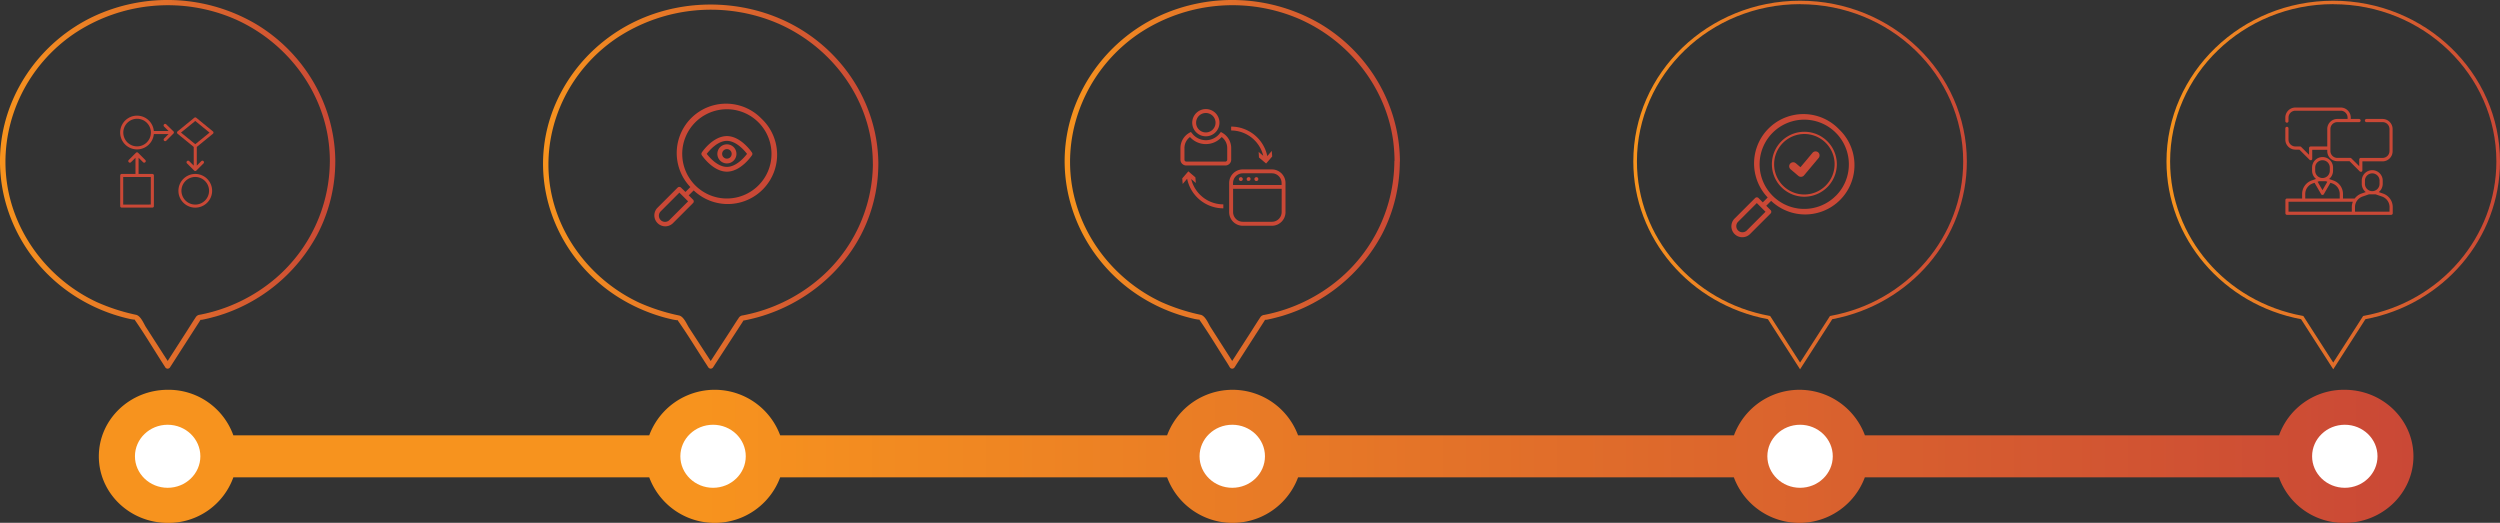 <svg xmlns="http://www.w3.org/2000/svg" xmlns:xlink="http://www.w3.org/1999/xlink" viewBox="0 0 1116 233.39"><rect x="0" y="0" width="1116" height="233.39" fill="#333333" stroke="none"/><defs><style>.cls-1{fill:url(#Dégradé_sans_nom_12);}.cls-2{fill:#fff;}.cls-3{fill:url(#Dégradé_sans_nom_7);}.cls-4{fill:url(#Dégradé_sans_nom_7-2);}.cls-5{fill:url(#Dégradé_sans_nom_7-3);}.cls-6{fill:url(#Dégradé_sans_nom_7-4);}.cls-7{fill:url(#Dégradé_sans_nom_7-5);}.cls-8{fill:#ca4836;}.cls-9{fill:none;stroke:#ca4836;stroke-miterlimit:10;}</style><linearGradient id="D&#xE9;grad&#xE9;_sans_nom_12" x1="44.12" y1="203.68" x2="1077.4" y2="203.68" gradientUnits="userSpaceOnUse"><stop offset="0.26" stop-color="#f7931e"></stop><stop offset="1" stop-color="#ca4836"></stop></linearGradient><linearGradient id="D&#xE9;grad&#xE9;_sans_nom_7" y1="82.26" x2="149.69" y2="82.26" gradientUnits="userSpaceOnUse"><stop offset="0" stop-color="#f7931e"></stop><stop offset="1" stop-color="#ca4836"></stop></linearGradient><linearGradient id="D&#xE9;grad&#xE9;_sans_nom_7-2" x1="242.42" y1="83.28" x2="392.1" y2="83.28" xlink:href="#D&#xE9;grad&#xE9;_sans_nom_7"></linearGradient><linearGradient id="D&#xE9;grad&#xE9;_sans_nom_7-3" x1="475.24" y1="82.26" x2="624.93" y2="82.26" xlink:href="#D&#xE9;grad&#xE9;_sans_nom_7"></linearGradient><linearGradient id="D&#xE9;grad&#xE9;_sans_nom_7-4" x1="729.11" y1="82.58" x2="877.99" y2="82.58" xlink:href="#D&#xE9;grad&#xE9;_sans_nom_7"></linearGradient><linearGradient id="D&#xE9;grad&#xE9;_sans_nom_7-5" x1="967.12" y1="82.58" x2="1116" y2="82.58" xlink:href="#D&#xE9;grad&#xE9;_sans_nom_7"></linearGradient></defs><g id="Layer_2" data-name="Layer 2"><g id="Calque_1" data-name="Calque 1"><path class="cls-1" d="M1046.58,174a30.72,30.72,0,0,0-29.22,20.33H832.5a31.18,31.18,0,0,0-58.46,0H579.45a31.18,31.18,0,0,0-58.46,0H348.27a31.17,31.17,0,0,0-58.45,0H104.17A30.73,30.73,0,0,0,74.94,174c-17,0-30.82,13.3-30.82,29.71s13.8,29.71,30.82,29.71a30.73,30.73,0,0,0,29.23-20.33H289.82a31.17,31.17,0,0,0,58.45,0H521a31.18,31.18,0,0,0,58.46,0H774a31.18,31.18,0,0,0,58.46,0h184.86a30.72,30.72,0,0,0,29.22,20.33c17,0,30.82-13.3,30.82-29.71S1063.61,174,1046.58,174Z"></path><ellipse class="cls-2" cx="74.84" cy="203.68" rx="14.6" ry="14.07"></ellipse><ellipse class="cls-2" cx="318.31" cy="203.68" rx="14.6" ry="14.07"></ellipse><ellipse class="cls-2" cx="550.08" cy="203.68" rx="14.6" ry="14.07"></ellipse><ellipse class="cls-2" cx="803.55" cy="203.68" rx="14.6" ry="14.07"></ellipse><ellipse class="cls-2" cx="1046.72" cy="203.68" rx="14.6" ry="14.07"></ellipse><path class="cls-3" d="M149.68,72.08c-.09-24.65-13.36-47.94-35-61.1A77.91,77.91,0,0,0,41.3,7.56C18.7,18.47,3.1,40.25.41,64.45-2.37,89.54,9,114.58,29.89,129.75a75.76,75.76,0,0,0,25.83,12.09c.82.21,1.64.4,2.46.58.17,0,2.68.58,1.75,0,.17.11.29.46.4.62,4.31,6.22,8.2,12.76,12.29,19.12L73.79,164a1.25,1.25,0,0,0,2.1,0l8.4-13.08,4.64-7.21c.19-.3.37-.63.59-.92s.29-.2.14-.14c-.54.23.59.09.74.05l.83-.17c.64-.13,1.27-.28,1.91-.43,1.26-.31,2.52-.65,3.76-1a74.8,74.8,0,0,0,44.77-36.44,70.5,70.5,0,0,0,8-32.51,1.22,1.22,0,0,0-2.43,0,69.28,69.28,0,0,1-24.32,52.18A73.46,73.46,0,0,1,89.2,140.5a2.37,2.37,0,0,0-1.88,1.21c-1.37,2.06-2.67,4.16-4,6.24l-9.52,14.82h2.1L65.13,146c-1-1.61-2.31-5-4.38-5.47a87,87,0,0,1-17.8-5.8C20.09,123.9,4.4,101.67,2.61,77.12.85,52.89,12.5,29,33.14,15a75.32,75.32,0,0,1,71.59-6.53c22.5,9.89,38.68,30.71,41.9,54.38a69.47,69.47,0,0,1,.62,9.23A1.22,1.22,0,0,0,149.68,72.08Z"></path><path class="cls-4" d="M392.1,73.22c-.1-24.34-13.36-47.34-35-60.34C335.17-.28,306.86-1.54,283.71,9.5c-22.59,10.78-38.2,32.28-40.88,56.19-2.78,24.78,8.62,49.5,29.47,64.49a76,76,0,0,0,16.64,9,75.21,75.21,0,0,0,9.2,2.95c.81.2,1.63.39,2.45.57.17,0,2.68.56,1.76,0,.17.11.29.46.4.62,4.31,6.14,8.2,12.6,12.29,18.88.39.6.78,1.2,1.16,1.8a1.27,1.27,0,0,0,2.11,0l8.4-12.92,4.63-7.12c.2-.3.37-.63.59-.91s.29-.2.15-.13c-.54.22.59.08.74,0l.82-.16c.64-.14,1.28-.28,1.92-.44,1.26-.3,2.52-.63,3.76-1,19.27-5.66,35.67-18.84,44.77-36a69.08,69.08,0,0,0,8-32.11,1.22,1.22,0,0,0-2.43,0,68.09,68.09,0,0,1-24.32,51.54A73.44,73.44,0,0,1,338.94,139c-2.41.72-4.85,1.31-7.32,1.79a2.38,2.38,0,0,0-1.89,1.19c-1.36,2-2.67,4.11-4,6.16l-9.53,14.64h2.11q-5.38-8.26-10.76-16.54c-1-1.58-2.31-4.92-4.38-5.4a88.1,88.1,0,0,1-17.81-5.72C262.5,124.4,246.81,102.44,245,78.2c-1.77-23.93,9.89-47.53,30.52-61.35a76.12,76.12,0,0,1,71.6-6.45c22.5,9.76,38.68,30.33,41.9,53.71a67.68,67.68,0,0,1,.62,9.11A1.22,1.22,0,0,0,392.1,73.22Z"></path><path class="cls-5" d="M624.93,72.08c-.1-24.65-13.36-47.94-35-61.1a77.91,77.91,0,0,0-73.37-3.42c-22.6,10.91-38.2,32.69-40.89,56.89-2.78,25.09,8.63,50.13,29.48,65.3A75.76,75.76,0,0,0,531,141.84c.82.21,1.64.4,2.46.58.17,0,2.68.58,1.76,0,.16.11.28.46.39.62,4.32,6.22,8.2,12.76,12.29,19.12L549,164a1.25,1.25,0,0,0,2.1,0l8.4-13.08,4.64-7.21c.19-.3.37-.63.59-.92s.29-.2.14-.14c-.54.23.59.09.74.05l.83-.17c.64-.13,1.28-.28,1.91-.43,1.26-.31,2.52-.65,3.76-1a74.8,74.8,0,0,0,44.77-36.44,70.64,70.64,0,0,0,8-32.51,1.22,1.22,0,0,0-2.44,0,69.31,69.31,0,0,1-24.31,52.18,73.59,73.59,0,0,1-33.73,16.24,2.37,2.37,0,0,0-1.89,1.21c-1.37,2.06-2.67,4.16-4,6.24L549,162.77h2.1L540.37,146c-1-1.61-2.31-5-4.38-5.47a87.19,87.19,0,0,1-17.8-5.8c-22.86-10.86-38.55-33.09-40.34-57.64C476.09,52.89,487.74,29,508.38,15A75.32,75.32,0,0,1,580,8.47c22.5,9.89,38.68,30.71,41.91,54.38a71.18,71.18,0,0,1,.61,9.23A1.22,1.22,0,0,0,624.93,72.08Z"></path><path class="cls-6" d="M803.55,164.85l-14.36-22.36c-34.83-6.56-60.08-36.12-60.08-70.41C729.11,32.51,762.5.32,803.55.32S878,32.51,878,72.08c0,34.29-25.24,63.85-60.08,70.41Zm0-163c-40.15,0-72.82,31.49-72.82,70.2,0,33.66,24.86,62.65,59.12,68.94l.35.07,13.35,20.79,13.36-20.79.35-.07c34.25-6.29,59.11-35.28,59.11-68.94C876.37,33.37,843.7,1.88,803.55,1.88Z"></path><path class="cls-7" d="M1041.56,164.85l-14.36-22.36c-34.84-6.56-60.08-36.12-60.08-70.41,0-39.57,33.39-71.76,74.44-71.76S1116,32.51,1116,72.08c0,34.29-25.25,63.85-60.08,70.41Zm0-163c-40.15,0-72.82,31.49-72.82,70.2,0,33.66,24.86,62.65,59.11,68.94l.35.07,13.36,20.79,13.35-20.79.35-.07c34.26-6.29,59.12-35.28,59.12-68.94C1114.38,33.37,1081.71,1.88,1041.56,1.88Z"></path><path class="cls-8" d="M340.07,53.11a22,22,0,0,0-31.9,30.39L306,85.69,304,83.75a1.06,1.06,0,0,0-1.51,0l-9.1,9.1a4.88,4.88,0,0,0,6.89,6.9l9.1-9.11a1.05,1.05,0,0,0,0-1.5l-1.94-1.94L309.67,85a22,22,0,0,0,30.4-31.9ZM298.82,98.24a2.76,2.76,0,0,1-3.89,0,2.75,2.75,0,0,1,0-3.88L303.28,86l3.89,3.88Zm39.74-15.47a19.92,19.92,0,1,1,5.83-14.08A19.78,19.78,0,0,1,338.56,82.77Z"></path><path class="cls-8" d="M335.69,68.1c-.2-.3-5-7.35-11.21-7.35s-11,7-11.2,7.35a1.06,1.06,0,0,0,0,1.18c.2.3,5,7.35,11.2,7.35s11-7,11.21-7.35A1.06,1.06,0,0,0,335.69,68.1Zm-11.21,6.4c-4.12,0-7.77-4.22-9-5.81,1.23-1.59,4.88-5.81,9-5.81s7.78,4.22,9,5.81C332.26,70.28,328.62,74.5,324.48,74.5Z"></path><path class="cls-8" d="M324.48,64.43a4.26,4.26,0,1,0,4.27,4.26A4.26,4.26,0,0,0,324.48,64.43Zm0,6.39a2.13,2.13,0,1,1,2.14-2.13A2.13,2.13,0,0,1,324.48,70.82Z"></path><g id="Outline"><path class="cls-8" d="M538.28,60.85a6.08,6.08,0,1,0-6.07-6.07A6.08,6.08,0,0,0,538.28,60.85Zm0-10.41a4.34,4.34,0,1,1-4.34,4.34A4.34,4.34,0,0,1,538.28,50.44Z"></path><path class="cls-8" d="M531.61,58.9l-.66.37a7.84,7.84,0,0,0-4,6.79v5.21a2.6,2.6,0,0,0,2.6,2.6H547a2.6,2.6,0,0,0,2.61-2.6V66.06a7.85,7.85,0,0,0-4-6.79L545,58.9l-.46.6a7.79,7.79,0,0,1-12.42,0Zm6.67,5.42a9.43,9.43,0,0,0,7.08-3.15,6.09,6.09,0,0,1,2.47,4.89v5.21a.87.87,0,0,1-.87.87H529.6a.86.86,0,0,1-.86-.87V66.06a6.09,6.09,0,0,1,2.47-4.89A9.41,9.41,0,0,0,538.28,64.32Z"></path><path class="cls-8" d="M548.7,94.7a6.08,6.08,0,0,0,6.07,6.08h13a6.08,6.08,0,0,0,6.08-6.08v-13a6.08,6.08,0,0,0-6.08-6.07h-13a6.07,6.07,0,0,0-6.07,6.07Zm23.43,0A4.34,4.34,0,0,1,567.79,99h-13a4.35,4.35,0,0,1-4.34-4.34V84.29h21.7Zm-21.7-13a4.36,4.36,0,0,1,4.34-4.34h13a4.35,4.35,0,0,1,4.34,4.34v.87h-21.7Z"></path><path class="cls-8" d="M554.52,79.33a.87.87,0,1,0,0,1.23,1.07,1.07,0,0,0,.19-.28.84.84,0,0,0,0-.66A.81.81,0,0,0,554.52,79.33Z"></path><path class="cls-8" d="M557.2,79.1a.44.44,0,0,0-.15.05.48.48,0,0,0-.16.08l-.13.1a.89.89,0,0,0,0,1.23l.13.11.16.08.15,0h.18a.86.86,0,0,0,.61-1.48A.88.88,0,0,0,557.2,79.1Z"></path><path class="cls-8" d="M560.52,79.15a.85.85,0,0,0-.29,1.41,1.12,1.12,0,0,0,.29.19.92.92,0,0,0,.33.06.86.86,0,0,0,.87-.86.89.89,0,0,0-.25-.62A.86.86,0,0,0,560.52,79.15Z"></path><path class="cls-8" d="M562,70.29,565.19,73l2.72-3.15-.19-2.49-2,2.33a16.51,16.51,0,0,0-16.14-13.18v1.74a14.77,14.77,0,0,1,14.34,11.32l-2.06-1.77Z"></path><path class="cls-8" d="M533.63,79.19l-3.16-2.71-2.71,3.15.18,2.49,2-2.33A16.52,16.52,0,0,0,546.1,93V91.23a14.77,14.77,0,0,1-14.35-11.32l2.06,1.77Z"></path></g><path class="cls-8" d="M87.17,77.65a7.52,7.52,0,1,0,7.52,7.52A7.52,7.52,0,0,0,87.17,77.65Zm0,13.67a6.16,6.16,0,1,1,6.15-6.15A6.15,6.15,0,0,1,87.17,91.32Z"></path><path class="cls-8" d="M68,77.65H61.86V70.41l2,2a.68.68,0,0,0,1-1l-3.19-3.19a.67.67,0,0,0-1,0l-3.19,3.19a.68.68,0,0,0,0,1,.69.69,0,0,0,1,0l2-2v7.24H54.34a.67.67,0,0,0-.68.68V92a.67.67,0,0,0,.68.68H68A.67.67,0,0,0,68.7,92V78.33A.67.67,0,0,0,68,77.65Zm-.69,13.67H55V79H67.33Z"></path><path class="cls-8" d="M74.21,55.51a.67.67,0,0,0-.67-.18.68.68,0,0,0-.3,1.15l2,2H68.67a7.53,7.53,0,1,0,0,1.36h6.59l-2,2a.69.69,0,0,0-.19.67.71.71,0,0,0,.49.49.69.69,0,0,0,.67-.19l3.18-3.19a.67.67,0,0,0,0-1Zm-13,9.83a6.16,6.16,0,1,1,6.15-6.16A6.16,6.16,0,0,1,61.18,65.34Z"></path><path class="cls-8" d="M95.05,58.65,87.6,52.56a.71.71,0,0,0-.87,0l-7.45,6.09a.69.69,0,0,0-.25.53.67.67,0,0,0,.25.53l7.2,5.88v8.35l-2-2a.69.69,0,0,0-1,0,.68.68,0,0,0,0,1l3.18,3.19a.7.7,0,0,0,1,0l3.19-3.19a.7.7,0,0,0,0-1,.69.69,0,0,0-1,0l-2,2V65.59l7.2-5.88a.67.67,0,0,0,.25-.53A.69.69,0,0,0,95.05,58.65Zm-7.88,5.73-6.38-5.2L87.17,54l6.37,5.2Z"></path><path class="cls-9" d="M805.47,87.32a14,14,0,1,1,14-14,14.06,14.06,0,0,1-14,14Z"></path><path class="cls-8" d="M811.62,68a1.79,1.79,0,0,0-2.51.22l-5.38,6.42-2.1-1.78a1.78,1.78,0,1,0-2.3,2.72l3.46,2.94a1.79,1.79,0,0,0,2.52-.22l6.53-7.79a1.79,1.79,0,0,0-.22-2.51Z"></path><path class="cls-8" d="M821,57.76a22,22,0,0,0-31.9,30.39l-2.19,2.19L785,88.4a1.07,1.07,0,0,0-1.5,0l-9.11,9.1a4.88,4.88,0,1,0,6.9,6.9l9.1-9.1a1.06,1.06,0,0,0,0-1.51l-1.94-1.94,2.19-2.19A22,22,0,0,0,821,57.76Zm-41.25,45.13A2.74,2.74,0,0,1,775.89,99l8.35-8.35,3.88,3.88Zm39.75-15.47a19.92,19.92,0,1,1,5.83-14.08A19.78,19.78,0,0,1,819.52,87.42Z"></path><path class="cls-8" d="M1063.8,86.41l-1.93-.67a4.7,4.7,0,0,0,1.78-3.67V80.65a4.68,4.68,0,1,0-9.36,0v1.42a4.7,4.7,0,0,0,1.78,3.67l-1.94.67a6.37,6.37,0,0,0-3,2.23h-5.22V86.57a6.37,6.37,0,0,0-4.29-6l-1.93-.67a4.7,4.7,0,0,0,1.78-3.67V74.79a4.68,4.68,0,1,0-9.36,0v1.42a4.7,4.7,0,0,0,1.78,3.67l-1.93.67a6.37,6.37,0,0,0-4.29,6v2.07h-6.76a.71.71,0,0,0-.71.71V95.2a.71.71,0,0,0,.71.71h46.5a.71.71,0,0,0,.71-.71V92.43A6.39,6.39,0,0,0,1063.8,86.41Zm-8.09-5.76a3.26,3.26,0,1,1,6.52,0v1.42a3.26,3.26,0,1,1-6.52,0Zm-22.21-5.86a3.26,3.26,0,1,1,6.52,0v1.42a3.26,3.26,0,1,1-6.52,0Zm4.75,6.1.68.24-2.17,3.77-2.18-3.77.69-.24Zm-9.19,5.68a5,5,0,0,1,3.33-4.68l.83-.29,2.93,5.07a.7.7,0,0,0,1.22,0l2.93-5.07.83.29a5,5,0,0,1,3.33,4.68v2.07h-15.4Zm-7.47,3.48h28.72a6.38,6.38,0,0,0-.46,2.38V94.5h-28.26Zm45.08,4.45h-15.4V92.43a5,5,0,0,1,3.33-4.68l2.88-1h3l2.89,1a5,5,0,0,1,3.33,4.68Z"></path><path class="cls-8" d="M1063.6,53.1h-7.2a.71.71,0,0,0,0,1.42h7.2a3.08,3.08,0,0,1,3.07,3.07v9.83a3.08,3.08,0,0,1-3.07,3.07h-9.74a.7.7,0,0,0-.7.71v3l-3.52-3.51a.71.71,0,0,0-.5-.21h-5.77a3.08,3.08,0,0,1-3.07-3.07V57.59a3.08,3.08,0,0,1,3.07-3.07h9.71a.71.71,0,1,0,0-1.42h-3.7v-.61a4.5,4.5,0,0,0-4.49-4.49h-20.23a4.5,4.5,0,0,0-4.49,4.49v1.57a.71.71,0,0,0,1.42,0V52.49a3.08,3.08,0,0,1,3.07-3.07h20.23a3.08,3.08,0,0,1,3.07,3.07v.61h-4.59a4.49,4.49,0,0,0-4.48,4.49v7.8h-7.42a.71.71,0,0,0-.71.71v3l-3.52-3.51a.67.67,0,0,0-.5-.21h-2.08a3.08,3.08,0,0,1-3.07-3.07v-5a.71.71,0,0,0-1.42,0v5a4.5,4.5,0,0,0,4.49,4.49h1.79l4.52,4.51a.67.67,0,0,0,.5.21.86.86,0,0,0,.27,0,.72.72,0,0,0,.44-.66v-4h6.71v.61a4.49,4.49,0,0,0,4.48,4.49h5.48l4.51,4.52a.74.74,0,0,0,.5.2.66.66,0,0,0,.28,0,.71.71,0,0,0,.43-.65v-4h9a4.5,4.5,0,0,0,4.49-4.49V57.59A4.5,4.5,0,0,0,1063.6,53.1Z"></path></g></g></svg>